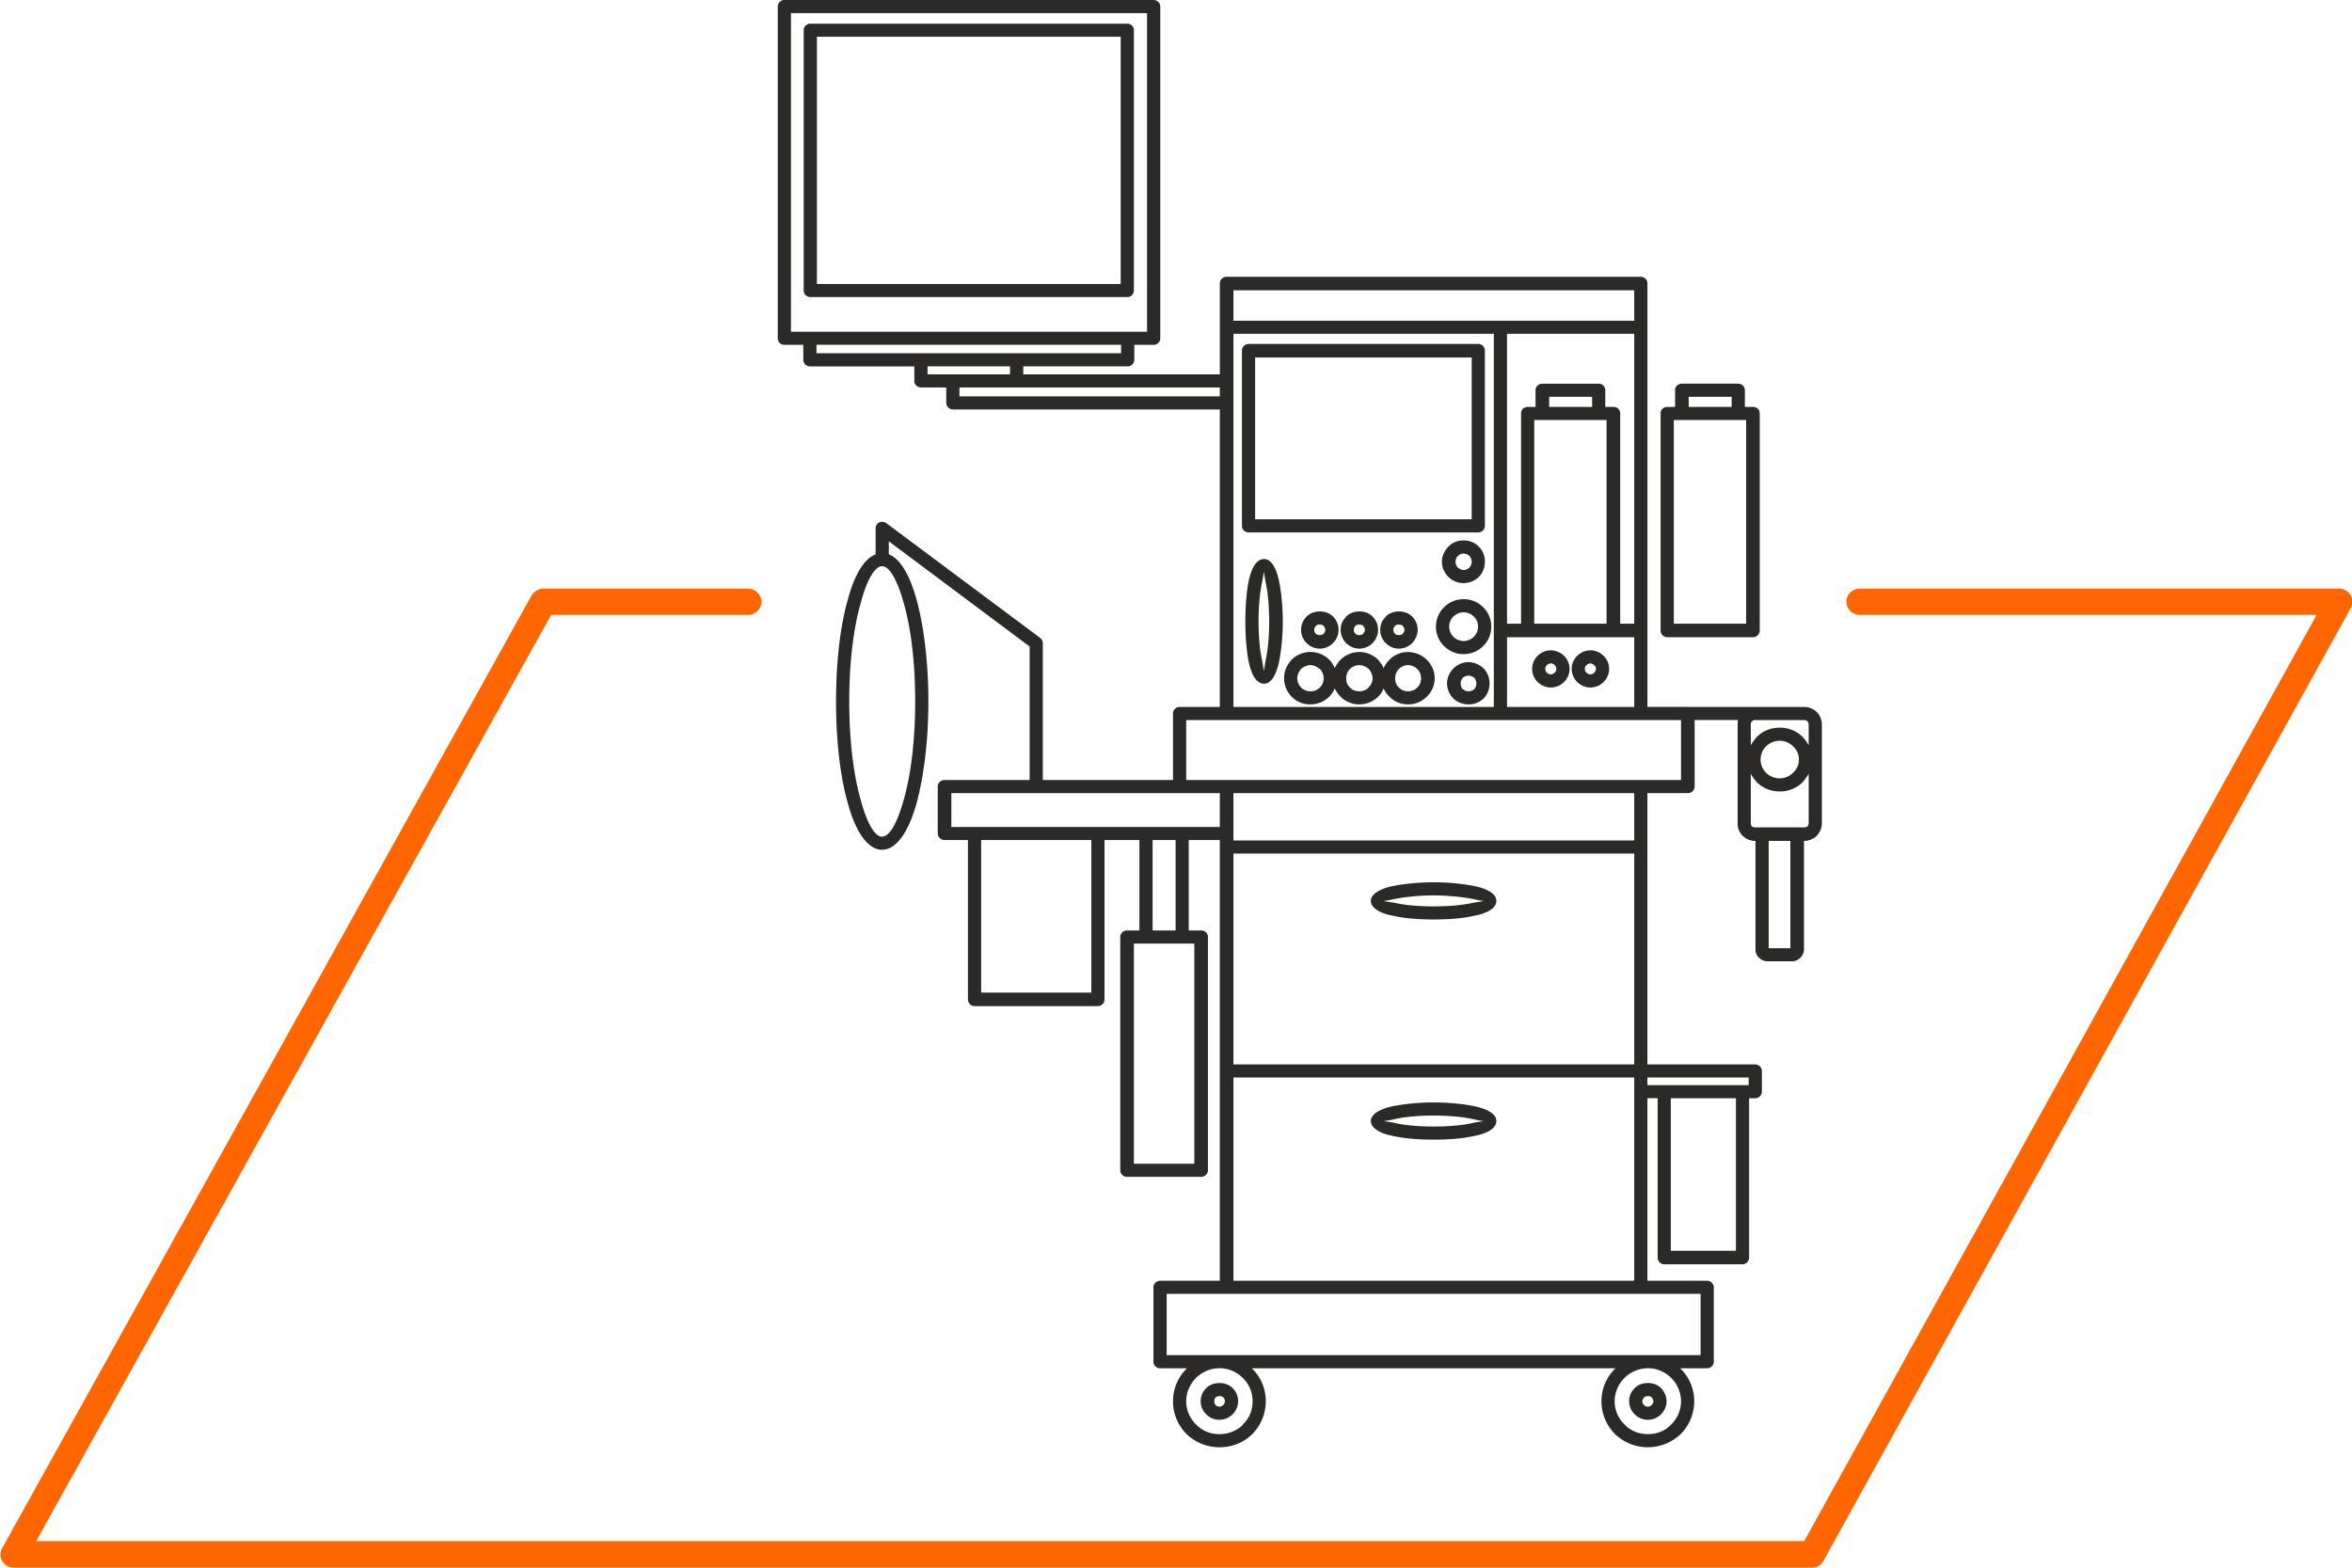 <svg width="144" height="96" viewBox="0 0 144 96" fill="none" xmlns="http://www.w3.org/2000/svg"><g clip-path="url(#clip0_239_19)"><path d="M113.876 37.65a.816.816 0 01-.834-.803c0-.44.365-.802.834-.802h29.316c.469 0 .834.363.834.802a.866.866 0 01-.13.44l-32.261 58.299a.792.792 0 01-.704.414H.834a.81.81 0 01-.808-.802c0-.181.052-.31.13-.44l32.391-58.299a.865.865 0 01.73-.414h12.508c.469 0 .834.363.834.802 0 .44-.365.803-.834.803h-12.04L2.216 94.37h108.247l31.375-56.72h-27.961z" fill="#F60"/><path d="M54 34.674c-.443 0-.938.854-1.302 2.251-.443 1.527-.704 3.649-.704 6.03 0 2.354.26 4.502.704 6.028.364 1.398.86 2.252 1.302 2.252.469 0 .938-.854 1.328-2.252.443-1.526.704-3.674.704-6.029 0-2.38-.26-4.502-.703-6.029-.391-1.397-.86-2.251-1.329-2.251zm49.337 8.617h7.138c.286 0 .573.129.755.31.182.181.313.466.313.75v6.081c0 .285-.131.544-.313.75a1.11 1.11 0 01-.755.311h-.026v6.65a.744.744 0 01-.235.518.712.712 0 01-.495.207h-1.511a.716.716 0 01-.495-.207.65.65 0 01-.234-.518v-6.65h-.026a1.06 1.06 0 01-.755-.31 1.03 1.03 0 01-.313-.75v-6.081c0-.078 0-.182.026-.26h-2.657v4.063a.41.41 0 01-.417.414h-2.475v16.612h6.591a.41.41 0 01.417.415v1.242a.41.41 0 01-.417.414h-.365v9.755a.41.41 0 01-.417.414h-4.767a.41.41 0 01-.416-.414v-9.755h-.626V78.43h3.647a.41.41 0 01.417.414v4.554c0 .207-.182.389-.417.389h-1.641l.026.025c.521.518.834 1.217.834 1.993s-.313 1.5-.834 2.018a2.914 2.914 0 01-2.005.802c-.782 0-1.485-.31-2.006-.802a2.848 2.848 0 01-.834-2.018c0-.776.313-1.475.834-1.993l.026-.025H76.663v.025l.026.026c.52.518.807 1.216.807 1.967 0 .776-.312 1.5-.833 2.018-.521.518-1.224.802-2.006.802-.781 0-1.485-.31-2.006-.802a2.848 2.848 0 01-.833-2.018c0-.776.312-1.475.833-1.993l.026-.025h-1.64c-.235 0-.418-.182-.418-.389v-4.554a.41.41 0 01.417-.414h3.647V51.442h-1.902v5.537h.756c.234 0 .417.181.417.388v14.31c0 .207-.183.388-.417.388h-4.533c-.234 0-.416-.181-.416-.388v-14.31c0-.207.182-.388.416-.388h.756v-5.538h-2.136v9.756a.41.41 0 01-.417.414h-7.528a.41.41 0 01-.417-.414V51.44h-1.433a.41.41 0 01-.416-.413v-2.873c0-.207.182-.388.416-.388h5.21V39.59l-8.622-6.443v.802c.703.26 1.276 1.268 1.693 2.743.443 1.605.73 3.83.73 6.262 0 2.432-.287 4.632-.73 6.262-.495 1.734-1.224 2.82-2.11 2.82-.86 0-1.615-1.086-2.084-2.82-.469-1.63-.73-3.83-.73-6.262 0-2.432.261-4.657.73-6.262.39-1.475.99-2.484 1.693-2.743v-1.604c0-.078.026-.155.078-.233.13-.181.391-.207.574-.078l9.403 7.013a.441.441 0 01.183.336v8.384h7.97v-4.062c0-.233.183-.414.391-.414h2.475V25.074H58.35a.41.41 0 01-.416-.414v-.932h-1.537c-.235 0-.417-.18-.417-.388v-.905h-6.382a.41.41 0 01-.417-.415v-.905h-1.172a.4.4 0 01-.391-.388V.414c0-.233.182-.414.39-.414H70.62a.41.41 0 01.417.414v20.313c0 .207-.182.388-.417.388h-1.172v.905a.41.41 0 01-.417.415h-6.382v.491h12.035v-5.563a.41.41 0 01.417-.414h25.346a.41.41 0 01.416.414V43.29h2.475zm-11.07-5.098h.859V25.307c0-.233.182-.388.417-.388h.469v-1.035c0-.207.182-.389.416-.389h3.465a.4.4 0 01.39.389v1.035h.496c.234 0 .416.155.416.388v12.886h.86V20.442h-7.789v17.751zm7.788.828h-7.788v4.27h7.788v-4.27zM74.657 84.692c.313 0 .6.104.808.31l.026.027c.208.207.312.491.312.776 0 .31-.13.595-.338.802a1.146 1.146 0 01-.808.336c-.313 0-.6-.129-.807-.336a1.131 1.131 0 01-.34-.802c0-.31.131-.595.34-.802.208-.207.494-.31.807-.31zm.234.88c-.052-.052-.13-.078-.234-.078a.422.422 0 00-.234.078.415.415 0 00-.079.233c0 .103.027.181.079.233a.319.319 0 00.234.103.331.331 0 00.234-.103.327.327 0 00.105-.233.293.293 0 00-.078-.207l-.027-.026zm25.998-.88c.312 0 .599.104.807.31l.026.027c.182.207.313.491.313.776 0 .31-.131.595-.339.802a1.146 1.146 0 01-.807.336c-.313 0-.6-.129-.808-.336a1.131 1.131 0 01-.339-.802c0-.31.13-.595.339-.802.208-.207.495-.31.808-.31zm.234.88c-.052-.052-.13-.078-.234-.078-.079 0-.183.026-.235.078-.052.078-.104.155-.104.233 0 .103.052.181.104.233.052.077.156.103.235.103a.33.33 0 00.234-.103.327.327 0 00.104-.233c0-.078-.052-.155-.078-.207l-.026-.026zm1.198-1.19a2.01 2.01 0 00-1.432-.596 2.06 2.06 0 00-1.433.596c-.365.362-.6.88-.6 1.423 0 .57.235 1.06.6 1.423.364.388.886.595 1.433.595.573 0 1.068-.207 1.432-.595.365-.362.599-.854.599-1.423a2.03 2.03 0 00-.599-1.423zm-26.231 0a2.012 2.012 0 00-1.433-.596c-.547 0-1.068.233-1.433.596-.364.362-.599.88-.599 1.423 0 .57.235 1.06.6 1.423a1.95 1.95 0 001.432.595c.547 0 1.068-.207 1.433-.57v-.025c.39-.362.599-.854.599-1.423 0-.544-.208-1.035-.573-1.398l-.026-.025zm-4.116-27.403v-5.538h-1.407v5.538h1.407zm28.888 9.005v.466h6.2v-.466h-6.2zm5.419 1.268h-3.986v9.341h3.986v-9.341zm-39.465-15.81H60.07v9.34h6.747v-9.34zm6.304 6.34h-3.699v13.48h3.7v-13.48zm35.844-13.223c.547 0 1.042.207 1.406.569.131.155.261.31.365.517v-1.294a.234.234 0 00-.078-.18.237.237 0 00-.182-.078h-3.048c-.052 0-.104.026-.156.077a.232.232 0 00-.079.181v1.294c.105-.207.235-.362.365-.517.365-.362.86-.57 1.407-.57zm1.771 2.82a3.626 3.626 0 01-.365.518 1.972 1.972 0 01-1.406.569 1.976 1.976 0 01-1.407-.57c-.13-.155-.26-.31-.365-.517v3.053c0 .052.026.13.079.181a.377.377 0 00.182.052h3.022c.078 0 .13-.026.182-.051a.279.279 0 00.078-.182V47.38zm-.964-1.682a1.146 1.146 0 00-.807-.336 1.21 1.21 0 00-.834.336 1.148 1.148 0 000 1.63c.209.207.521.337.834.337.312 0 .599-.13.807-.337a1.07 1.07 0 00.365-.828c0-.31-.13-.595-.365-.802zm-1.484 5.796v6.573h1.328v-6.573h-1.328zM83.93 55.168c0-.414.521-.725 1.329-.906.651-.13 1.537-.233 2.527-.233.964 0 1.85.104 2.5.233.834.181 1.329.492 1.329.906 0 .414-.495.75-1.328.905-.652.156-1.537.233-2.501.233-.99 0-1.876-.077-2.527-.233-.808-.155-1.329-.491-1.329-.905zm1.511-.13c-.442.104-.703.13-.703.13 0 .026.26.051.703.129.573.13 1.407.207 2.345.207.912 0 1.745-.078 2.344-.207.417-.078.678-.103.678-.13 0 0-.261-.025-.678-.129a14.076 14.076 0 00-2.344-.207c-.938 0-1.772.104-2.345.207zm-1.51 13.611c0-.414.52-.725 1.328-.906a13.358 13.358 0 012.527-.233c.964 0 1.85.104 2.5.233.834.181 1.329.492 1.329.906 0 .414-.495.75-1.328.906-.652.155-1.537.233-2.501.233-.99 0-1.876-.078-2.527-.233-.808-.156-1.329-.492-1.329-.906zm1.51-.13c-.442.104-.703.13-.703.13 0 .026.26.026.703.13.573.129 1.407.206 2.345.206.912 0 1.745-.077 2.344-.207.417-.103.678-.103.678-.129 0 0-.261-.026-.678-.13-.599-.129-1.432-.206-2.344-.206-.938 0-1.772.077-2.345.207zm-8.049-34.285c.417 0 .73.492.912 1.32.13.646.234 1.526.234 2.51 0 .957-.104 1.837-.234 2.484-.182.828-.495 1.32-.912 1.32-.443 0-.755-.492-.938-1.32-.13-.647-.208-1.527-.208-2.484 0-.984.078-1.864.208-2.51.183-.828.495-1.32.938-1.32zm.104 1.475c-.078-.414-.104-.673-.104-.673-.026 0-.052.259-.13.673-.13.595-.209 1.423-.209 2.355 0 .905.079 1.733.209 2.328.078.414.104.673.13.673 0 0 .026-.258.104-.673.13-.595.209-1.423.209-2.328 0-.932-.078-1.76-.209-2.355zm17.453 4.916a.331.331 0 00-.234.104c-.078.052-.104.13-.104.233 0 .103.026.18.104.233a.33.33 0 00.234.103.389.389 0 00.235-.103.327.327 0 00.104-.233.327.327 0 00-.104-.233l-.026-.026a.297.297 0 00-.209-.078zm-.807-.465c.208-.207.495-.337.807-.337.287 0 .573.13.782.31l.026.027c.208.207.338.491.338.802 0 .31-.13.595-.338.802a1.147 1.147 0 01-.808.336 1.15 1.15 0 01-.807-.336 1.132 1.132 0 01-.339-.802c0-.31.13-.595.339-.802zm3.23.465a.331.331 0 00-.234.104c-.079.052-.105.13-.105.233 0 .103.026.18.105.233a.33.33 0 00.234.103.388.388 0 00.234-.103.327.327 0 00.105-.233.327.327 0 00-.105-.233.389.389 0 00-.234-.104zm-.808-.465c.209-.207.495-.337.808-.337.313 0 .599.13.807.337.209.207.34.491.34.802 0 .31-.131.595-.34.802a1.147 1.147 0 01-.807.336c-.313 0-.6-.13-.808-.336a1.132 1.132 0 01-.338-.802c0-.31.13-.595.338-.802zm-15.76-1.915c-.104 0-.182.026-.234.077a.33.33 0 00-.104.26c0 .077.026.154.104.232.052.052.13.078.235.078.078 0 .182-.026.234-.078.052-.078.104-.155.104-.233 0-.103-.052-.181-.104-.259-.052-.051-.156-.077-.234-.077zm-.807-.492c.209-.207.495-.31.808-.31.312 0 .599.103.807.31a1.147 1.147 0 010 1.63 1.147 1.147 0 01-.807.337c-.313 0-.6-.13-.808-.337a1.147 1.147 0 010-1.63zm.235 2.976c-.209 0-.417.103-.573.233-.13.155-.235.362-.235.569 0 .233.104.44.234.57l.026.025c.13.13.34.207.548.207a.769.769 0 00.573-.233c.156-.13.234-.336.234-.569a.8.8 0 00-.234-.57h-.026a.815.815 0 00-.547-.232zm-1.147-.337a1.642 1.642 0 012.267-.025l.026.025c.156.156.26.337.338.518.105-.181.209-.362.365-.518a1.642 1.642 0 011.146-.465c.443 0 .834.18 1.146.465.13.156.26.337.339.518a1.71 1.71 0 01.365-.518 1.58 1.58 0 011.12-.465c.443 0 .833.18 1.12.44l.026.025c.313.311.495.7.495 1.139 0 .44-.182.854-.495 1.139a1.595 1.595 0 01-1.146.465 1.58 1.58 0 01-1.12-.465c-.157-.156-.287-.311-.365-.518a1.588 1.588 0 01-.313.492l-.026.026a1.69 1.69 0 01-1.146.465c-.443 0-.86-.18-1.146-.465a1.858 1.858 0 01-.365-.518 1.378 1.378 0 01-.338.517 1.641 1.641 0 01-1.146.466c-.443 0-.834-.155-1.12-.44l-.027-.026a1.62 1.62 0 01-.468-1.138c0-.44.182-.828.468-1.139zm4.142-2.147c-.104 0-.182.026-.234.077l-.026.026c-.052.052-.078.13-.078.233 0 .078.026.155.104.233.052.052.13.078.234.078.078 0 .182-.026.235-.078v-.026c.052-.052.104-.13.104-.207 0-.103-.052-.181-.104-.259-.053-.051-.157-.077-.235-.077zm-.807-.492c.208-.207.495-.31.807-.31.313 0 .6.103.808.31.208.207.338.492.338.828 0 .285-.13.57-.312.776l-.026.026a1.147 1.147 0 01-.808.337c-.312 0-.573-.13-.781-.31l-.026-.027a1.132 1.132 0 01-.339-.802c0-.31.104-.595.313-.776l.026-.052zm.807 2.976a.83.83 0 00-.573.233.8.8 0 00-.234.569c0 .233.078.44.234.57.13.154.339.232.573.232a.811.811 0 00.573-.233v-.026a.703.703 0 00.235-.543c0-.207-.105-.414-.235-.57-.156-.129-.364-.232-.573-.232zm2.423-2.484c-.104 0-.183.026-.235.077l-.026.026c-.052.052-.078.13-.078.233 0 .078.026.155.104.233.052.052.13.078.235.078.078 0 .182-.026.234-.078v-.026c.052-.052.104-.13.104-.207 0-.103-.052-.181-.104-.259-.052-.051-.156-.077-.234-.077zm-.808-.492c.209-.207.495-.31.808-.31.312 0 .599.103.807.31.209.207.339.492.339.828 0 .285-.13.57-.313.776l-.026.026a1.147 1.147 0 01-.807.337c-.313 0-.6-.13-.808-.337a1.132 1.132 0 01-.338-.802c0-.31.104-.595.312-.776l.026-.052zm1.355 2.976a.8.8 0 00-.781.802c0 .233.077.44.234.57.13.154.338.232.547.232.234 0 .443-.078.573-.233.156-.13.234-.336.234-.569a.8.8 0 00-.234-.57c-.156-.129-.339-.232-.573-.232zm3.699.647a.55.55 0 00-.339.13.543.543 0 00-.13.336.56.56 0 00.13.362h.026c.078.077.209.13.313.13a.57.57 0 00.364-.13.559.559 0 00.13-.362.543.543 0 00-.13-.337.567.567 0 00-.364-.13zm-.912-.44c.235-.233.573-.388.912-.388.364 0 .703.155.938.388.234.233.364.57.364.906 0 .362-.13.698-.364.931a1.324 1.324 0 01-.938.362c-.339 0-.651-.13-.886-.336l-.026-.026a1.326 1.326 0 01-.39-.931c0-.337.156-.673.39-.906zm.625-3.442a.912.912 0 00-.625.26.854.854 0 00-.26.62.9.9 0 00.26.621c.156.155.39.259.625.259a.912.912 0 00.625-.259.9.9 0 00.26-.62.854.854 0 00-.26-.622.912.912 0 00-.625-.259zm-1.198-.31c.313-.31.73-.492 1.198-.492.47 0 .886.181 1.199.492.312.31.494.724.494 1.19 0 .466-.182.88-.495 1.19-.312.31-.729.492-1.198.492s-.885-.181-1.198-.492a1.656 1.656 0 01-.495-1.19c0-.466.182-.88.495-1.19zm1.198-3.286c-.13 0-.26.051-.364.155a.543.543 0 00-.13.336c0 .155.051.259.13.362.104.078.234.156.364.156.13 0 .26-.078.365-.155a.558.558 0 00.13-.363.49.49 0 00-.13-.336.516.516 0 00-.365-.155zm-.938-.414c.235-.26.574-.389.938-.389.365 0 .704.13.938.389.234.232.365.543.365.905s-.13.699-.365.932a1.345 1.345 0 01-.938.388 1.327 1.327 0 01-1.329-1.32c0-.336.157-.647.365-.88l.026-.025zm-12.217-12.42h14.067c.208 0 .39.18.39.413v10.739a.4.4 0 01-.39.388H76.454c-.234 0-.416-.181-.416-.388V21.477a.41.41 0 01.416-.414zm13.65.827H76.845v9.91h13.26v-9.91zM75.517 19.64h24.538v-1.863H75.517v1.863zm15.942.802H75.517v22.849h15.942V20.442zm11.097 4.477v-1.035c0-.207.182-.389.416-.389h3.465a.4.4 0 01.391.389v1.035h.495c.234 0 .416.155.416.388v13.3a.41.41 0 01-.416.414h-5.236a.41.41 0 01-.417-.414v-13.3c0-.233.182-.388.417-.388h.469zm3.464 0v-.621h-2.631v.62h2.631zm-8.544 0v-.621h-2.63v.62h2.63zm9.43.802h-4.428v12.472h4.428V25.721zm-8.544 0h-4.429v12.472h4.429V25.721zm2.11 53.511H71.427v3.752h32.692v-3.752h-3.647zm-.417-13.248H75.517V78.43h24.538V65.984zm0-13.714H75.517v12.912h24.538V52.269zm-25.372-1.63v-2.07H58.246v2.07h16.437zm25.372-2.07H75.517v2.896h24.538V48.57zm.417-4.477H72.625v3.674h30.295v-3.674h-2.448zM62.258 23.728H58.74v.544h15.942v-.544H62.258zm-.417-1.294h-5.054v.492h5.053v-.491zm6.799-1.32H49.989v.518H68.64v-.517zM49.624 1.45H69.03a.4.4 0 01.391.388v15.966a.4.4 0 01-.39.388H49.623c-.235 0-.417-.181-.417-.388V1.837c0-.207.182-.388.417-.388zm18.99.802h-18.6V17.39h18.6V2.25zm1.615-1.45H48.426v19.51h21.802V.803z" fill="#2B2A29"/></g><defs><clipPath id="clip0_239_19"><path fill="#fff" d="M0 0h144v96H0z"/></clipPath></defs></svg>